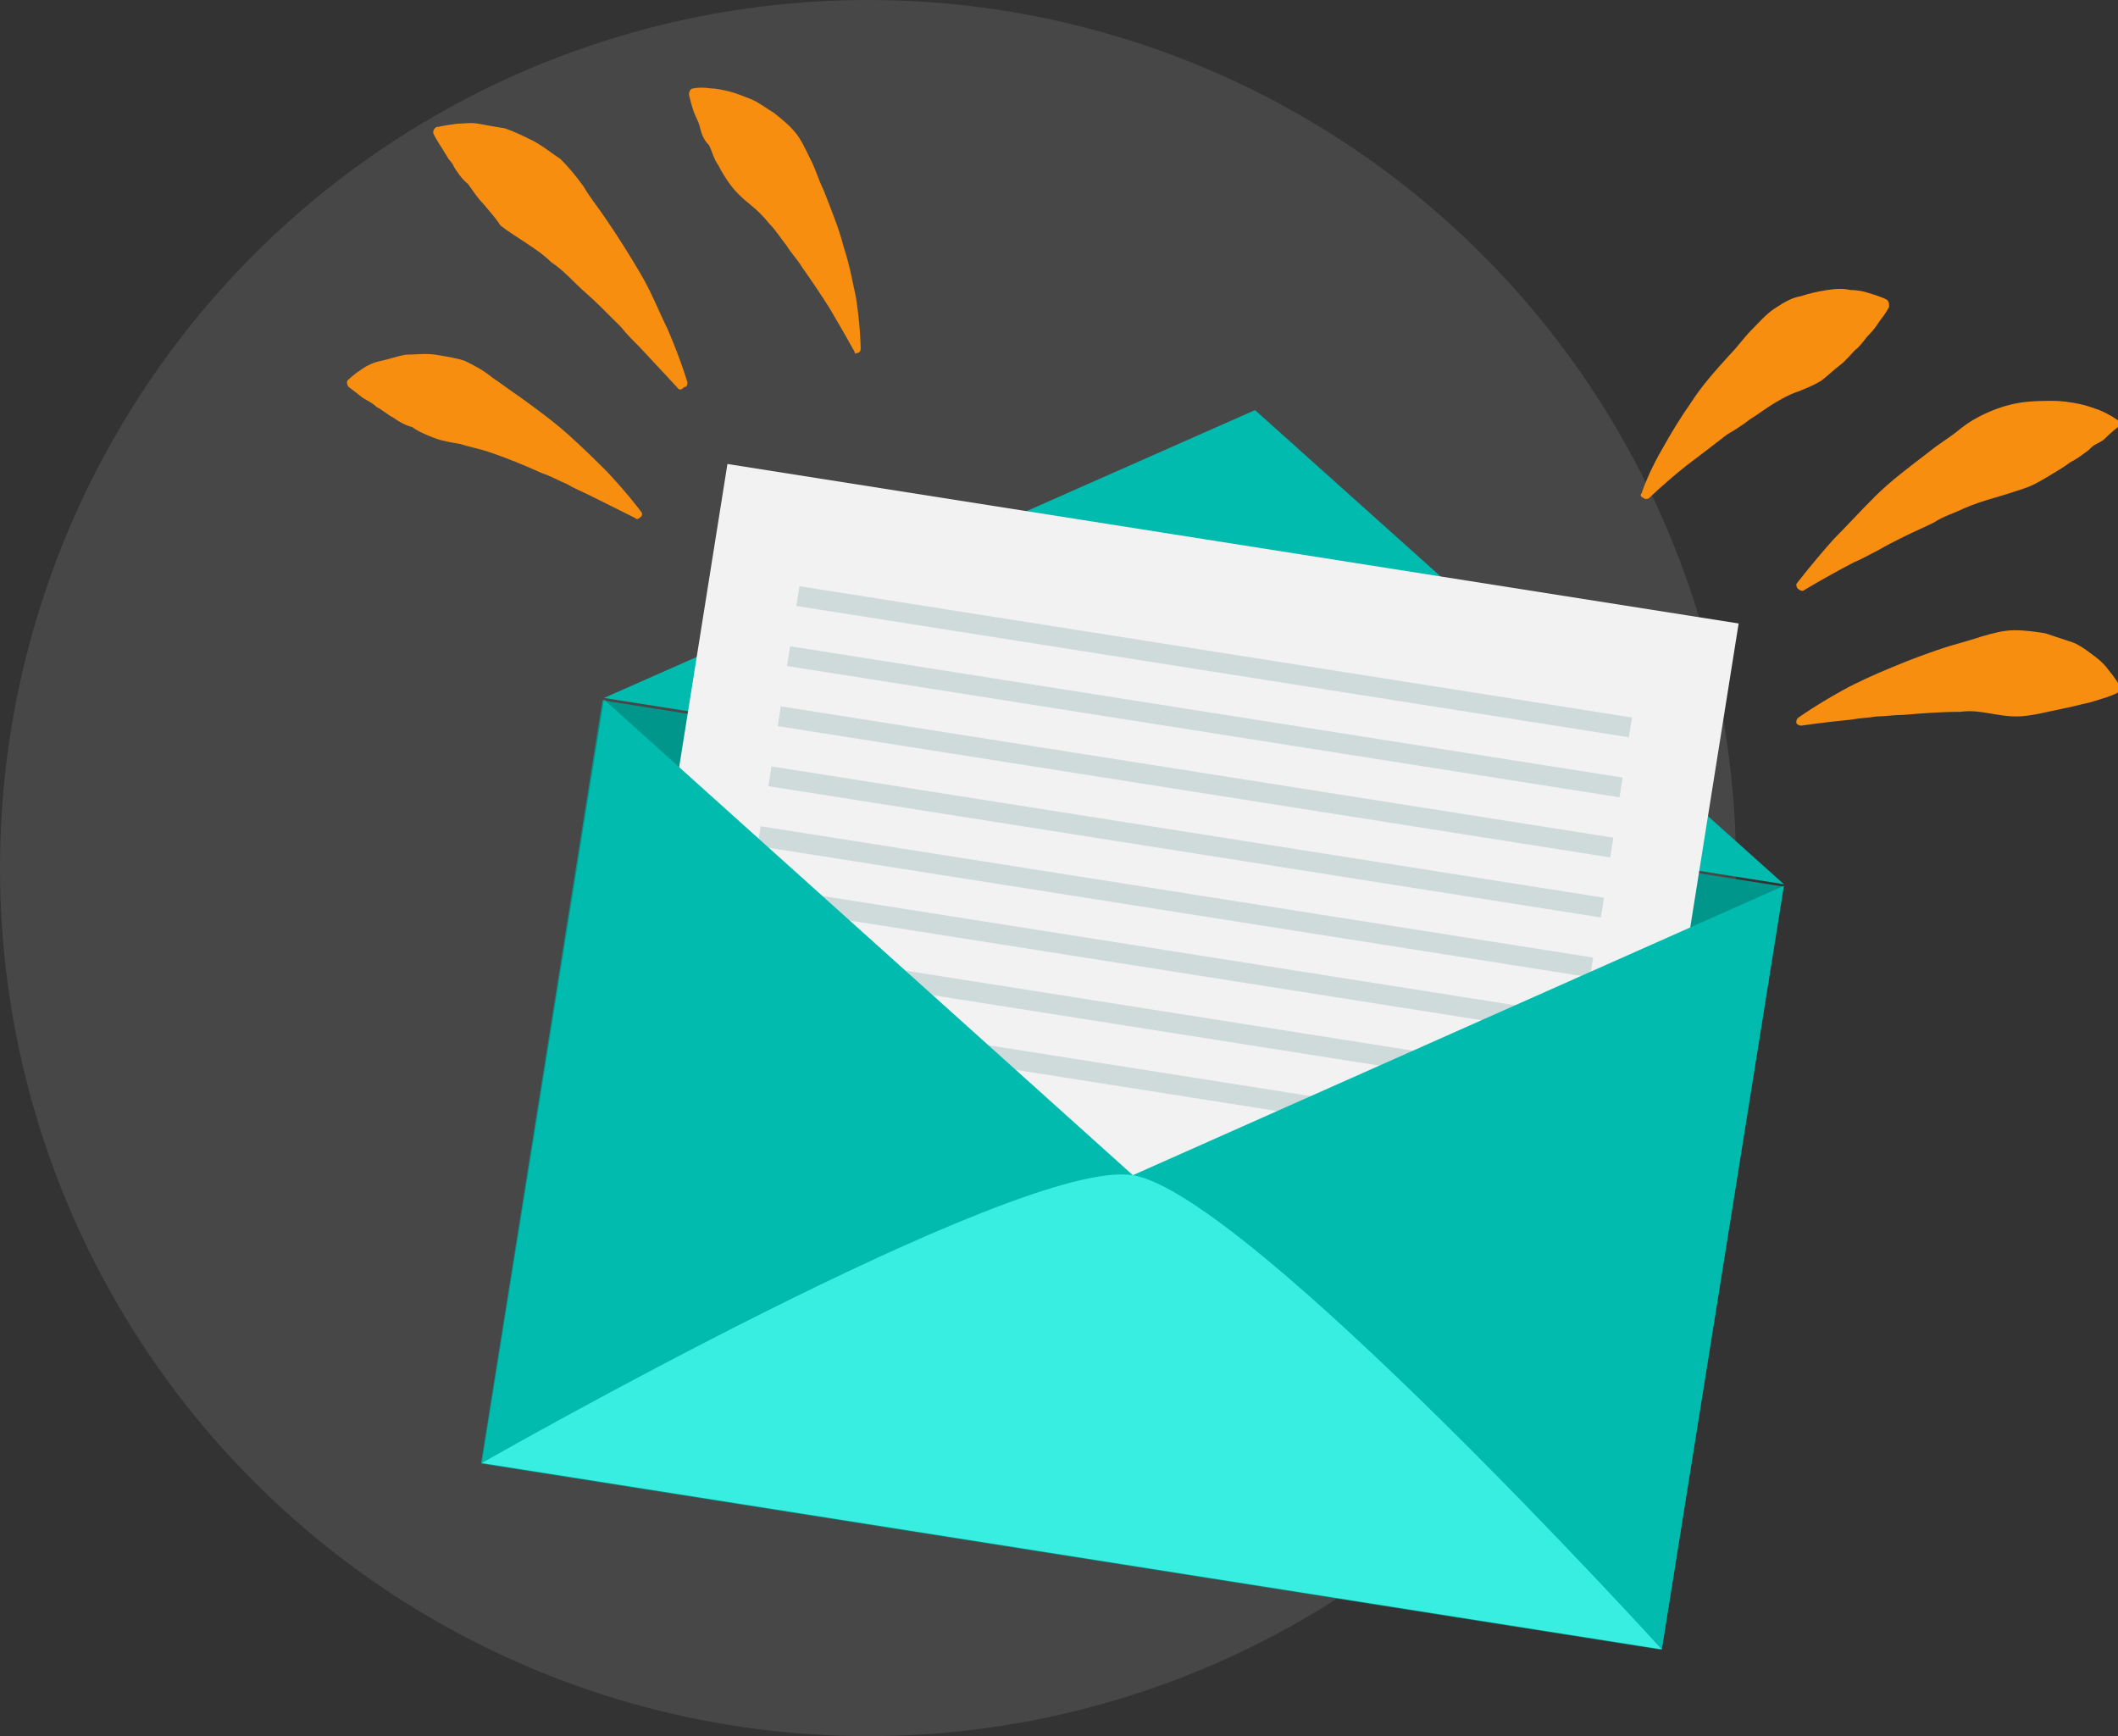 <svg xmlns="http://www.w3.org/2000/svg" width="122" height="100" viewBox="0 0 122 100" fill="none"><rect x="0" y="0" width="122" height="100" fill="#333333" stroke="none"/><circle opacity="0.1" cx="50" cy="50" r="50" fill="white"></circle><g clip-path="url(#clip0_1573_6181)"><path d="M102.717 51.065L34.703 40.338L27.704 84.303L95.718 95.029L102.717 51.065Z" fill="#00968B"></path><path d="M34.788 40.202L72.292 23.621L102.758 50.931L34.788 40.202Z" fill="#00BBAE"></path><path d="M100.148 35.911L41.901 26.725L33.229 81.199L91.477 90.385L100.148 35.911Z" fill="#F2F2F2"></path><path d="M94.004 41.327L46.05 33.764L45.869 34.903L93.822 42.466L94.004 41.327Z" fill="#CFDBDA"></path><path d="M93.467 44.787L45.514 37.224L45.332 38.363L93.285 45.925L93.467 44.787Z" fill="#CFDBDA"></path><path d="M92.93 48.248L44.977 40.685L44.795 41.823L92.749 49.386L92.93 48.248Z" fill="#CFDBDA"></path><path d="M92.393 51.707L44.44 44.145L44.259 45.283L92.212 52.846L92.393 51.707Z" fill="#CFDBDA"></path><path d="M91.768 55.154L43.815 47.591L43.634 48.729L91.587 56.292L91.768 55.154Z" fill="#CFDBDA"></path><path d="M91.245 58.526L43.292 50.963L43.111 52.102L91.064 59.665L91.245 58.526Z" fill="#CFDBDA"></path><path d="M90.708 61.987L42.755 54.424L42.574 55.562L90.527 63.125L90.708 61.987Z" fill="#CFDBDA"></path><path d="M90.171 65.447L42.218 57.884L42.037 59.023L89.99 66.586L90.171 65.447Z" fill="#CFDBDA"></path><path d="M34.788 40.291L65.254 67.689L27.75 84.271L34.788 40.291Z" fill="#00BBAE"></path><path d="M102.758 51.02L65.254 67.689L95.721 95L102.758 51.02Z" fill="#00BBAE"></path><path d="M27.75 84.271C27.75 84.271 58.662 66.626 65.254 67.69C71.846 68.754 95.721 95 95.721 95L27.75 84.271Z" fill="#38EEE1"></path><path d="M94.562 28.409C94.562 28.409 94.919 27.256 95.81 25.749C96.255 24.951 96.79 24.064 97.413 23.178C98.037 22.202 98.838 21.316 99.64 20.429C100.086 19.985 100.442 19.453 100.887 19.01C101.333 18.567 101.689 18.123 102.224 17.769C102.758 17.414 103.203 17.148 103.738 17.059C104.272 16.882 104.718 16.793 105.252 16.705C105.787 16.616 106.232 16.616 106.589 16.705C107.034 16.705 107.39 16.793 107.658 16.882C108.281 17.059 108.638 17.237 108.638 17.237C108.816 17.325 108.816 17.503 108.816 17.68C108.816 17.68 108.638 18.035 108.281 18.478C108.103 18.744 107.925 19.01 107.658 19.276C107.39 19.542 107.212 19.897 106.856 20.163C106.589 20.429 106.321 20.784 105.965 21.049C105.609 21.316 105.252 21.67 104.896 21.936C104.451 22.202 104.005 22.38 103.56 22.557C103.025 22.734 102.58 23 102.134 23.266C101.689 23.532 101.244 23.887 100.798 24.153C100.353 24.508 99.907 24.774 99.462 25.04C98.66 25.66 97.859 26.281 97.146 26.813C95.81 27.877 95.008 28.675 95.008 28.675C94.919 28.764 94.741 28.764 94.651 28.675C94.473 28.587 94.473 28.498 94.562 28.409Z" fill="#F88E0F"></path><path d="M103.471 33.641C103.471 33.641 104.272 32.577 105.609 31.069C106.321 30.36 107.123 29.473 108.014 28.586C108.905 27.7 109.974 26.902 111.132 26.015C111.666 25.572 112.29 25.217 112.824 24.774C113.359 24.33 113.982 23.976 114.606 23.71C115.23 23.444 115.853 23.266 116.477 23.177C117.1 23.089 117.724 23.089 118.258 23.089C118.793 23.089 119.327 23.177 119.773 23.266C120.218 23.355 120.664 23.532 120.931 23.621C121.555 23.887 121.911 24.153 121.911 24.153C122.089 24.242 122.089 24.419 122 24.596C122 24.596 121.644 24.862 121.198 25.306C121.109 25.394 120.931 25.483 120.753 25.572C120.575 25.66 120.486 25.749 120.307 25.926C119.951 26.192 119.595 26.458 119.238 26.636C118.882 26.902 118.437 27.168 117.991 27.434C117.546 27.7 117.1 27.966 116.566 28.143C116.031 28.32 115.497 28.498 114.873 28.675C114.25 28.852 113.715 29.03 113.092 29.296C112.557 29.562 111.934 29.739 111.399 30.094C110.865 30.36 110.241 30.626 109.707 30.892C109.172 31.158 108.638 31.424 108.192 31.69C107.658 31.956 107.212 32.222 106.767 32.399C105.074 33.286 103.916 33.995 103.916 33.995C103.827 34.084 103.649 33.995 103.56 33.907C103.471 33.818 103.471 33.729 103.471 33.641Z" fill="#F88E0F"></path><path d="M103.56 41.355C103.56 41.355 104.54 40.646 106.143 39.759C106.945 39.316 107.925 38.872 108.994 38.429C110.063 37.986 111.221 37.542 112.379 37.188C113.003 37.01 113.626 36.833 114.161 36.656C114.784 36.478 115.408 36.301 116.031 36.301C116.655 36.301 117.279 36.389 117.813 36.478C118.348 36.656 118.882 36.833 119.417 37.01C119.862 37.188 120.307 37.542 120.664 37.808C121.02 38.074 121.287 38.34 121.465 38.606C121.911 39.138 122.089 39.493 122.089 39.493C122.178 39.67 122.089 39.848 121.911 39.936C121.911 39.936 121.555 40.114 120.931 40.291C120.664 40.38 120.396 40.468 119.951 40.557C119.595 40.646 119.238 40.734 118.793 40.823C118.348 40.912 117.991 41 117.546 41.089C117.1 41.178 116.655 41.266 116.12 41.266C115.586 41.266 115.141 41.178 114.606 41.089C114.072 41 113.537 40.912 112.914 41C111.755 41 110.686 41.089 109.617 41.178C109.083 41.178 108.548 41.266 108.103 41.266C107.569 41.355 107.123 41.355 106.678 41.444C104.896 41.621 103.738 41.798 103.738 41.798C103.649 41.798 103.471 41.71 103.471 41.621C103.471 41.532 103.471 41.444 103.56 41.355Z" fill="#F88E0F"></path><path d="M49.219 20.251C49.219 20.251 48.685 19.276 47.794 17.768C47.349 17.059 46.814 16.261 46.19 15.374C45.923 14.931 45.567 14.576 45.3 14.133C44.943 13.69 44.676 13.246 44.32 12.892C43.963 12.448 43.607 12.094 43.162 11.739C42.716 11.384 42.36 11.03 42.093 10.675C41.825 10.32 41.558 9.877 41.38 9.522C41.113 9.168 41.024 8.724 40.846 8.37C40.489 8.015 40.4 7.66 40.311 7.305C40.222 6.951 40.044 6.685 39.955 6.419C39.776 5.887 39.687 5.443 39.687 5.443C39.687 5.266 39.776 5.089 39.955 5.089C39.955 5.089 40.311 5 40.934 5.089C41.202 5.089 41.647 5.177 42.004 5.266C42.36 5.355 42.805 5.532 43.251 5.709C43.696 5.887 44.142 6.241 44.587 6.507C45.032 6.862 45.478 7.217 45.834 7.66C46.19 8.104 46.458 8.724 46.725 9.256C46.992 9.788 47.17 10.409 47.438 10.941C47.883 12.094 48.328 13.158 48.596 14.222C48.952 15.286 49.13 16.35 49.308 17.148C49.576 18.921 49.576 20.074 49.576 20.074C49.576 20.251 49.486 20.34 49.308 20.34C49.308 20.429 49.219 20.34 49.219 20.251Z" fill="#F88E0F"></path><path d="M39.064 22.38C39.064 22.38 38.173 21.404 36.837 19.985C36.48 19.631 36.124 19.276 35.768 18.833C35.411 18.478 34.966 18.035 34.521 17.591C34.075 17.148 33.63 16.793 33.184 16.35C32.739 15.907 32.294 15.463 31.759 15.109C31.314 14.665 30.779 14.31 30.245 13.956C29.71 13.601 29.265 13.335 28.819 12.98C28.552 12.537 28.196 12.182 27.839 11.739C27.483 11.384 27.216 10.941 26.948 10.586C26.592 10.32 26.325 9.877 26.147 9.611C26.058 9.345 25.88 9.256 25.79 9.079C25.701 8.902 25.612 8.813 25.523 8.636C25.167 8.104 24.989 7.749 24.989 7.749C24.9 7.572 24.989 7.394 25.167 7.306C25.167 7.306 25.167 7.306 25.256 7.306C25.256 7.306 25.612 7.217 26.325 7.128C26.681 7.128 27.127 7.04 27.572 7.128C28.017 7.217 28.552 7.306 29.087 7.394C29.621 7.572 30.155 7.838 30.69 8.104C31.224 8.37 31.759 8.813 32.294 9.168C32.739 9.611 33.184 10.143 33.63 10.764C33.986 11.384 34.431 11.916 34.788 12.448C35.59 13.601 36.302 14.754 36.926 15.818C37.549 16.882 37.995 18.035 38.44 18.921C39.242 20.783 39.598 22.025 39.598 22.025C39.598 22.113 39.598 22.291 39.42 22.291C39.242 22.468 39.153 22.468 39.064 22.38Z" fill="#F88E0F"></path><path d="M36.569 29.828C36.569 29.828 35.5 29.296 33.897 28.497C33.541 28.32 33.095 28.143 32.65 27.877C32.204 27.7 31.759 27.433 31.224 27.256C30.244 26.813 29.175 26.369 28.107 26.015C27.572 25.837 27.038 25.749 26.503 25.571C25.968 25.483 25.434 25.394 24.989 25.217C24.543 25.039 24.098 24.862 23.741 24.596C23.385 24.507 23.029 24.33 22.672 24.064C22.316 23.887 22.049 23.621 21.693 23.443C21.425 23.177 21.158 23.089 20.891 22.911C20.445 22.557 20.089 22.291 20.089 22.291C20 22.202 19.911 21.936 20.089 21.847C20.089 21.847 20.356 21.581 20.891 21.227C21.158 21.049 21.514 20.872 21.96 20.783C22.405 20.695 22.851 20.517 23.385 20.429C23.92 20.429 24.454 20.34 25.078 20.429C25.612 20.517 26.236 20.606 26.77 20.783C27.305 21.049 27.839 21.315 28.374 21.759C28.908 22.113 29.354 22.468 29.888 22.823C30.868 23.532 31.848 24.241 32.739 25.039C33.63 25.837 34.342 26.547 34.966 27.168C36.213 28.497 36.926 29.473 36.926 29.473C37.015 29.562 37.015 29.739 36.837 29.828C36.748 29.916 36.658 29.916 36.569 29.828Z" fill="#F88E0F"></path></g><defs><clipPath id="clip0_1573_6181"><rect width="102" height="90" fill="white" transform="translate(20 5)"></rect></clipPath></defs></svg>
